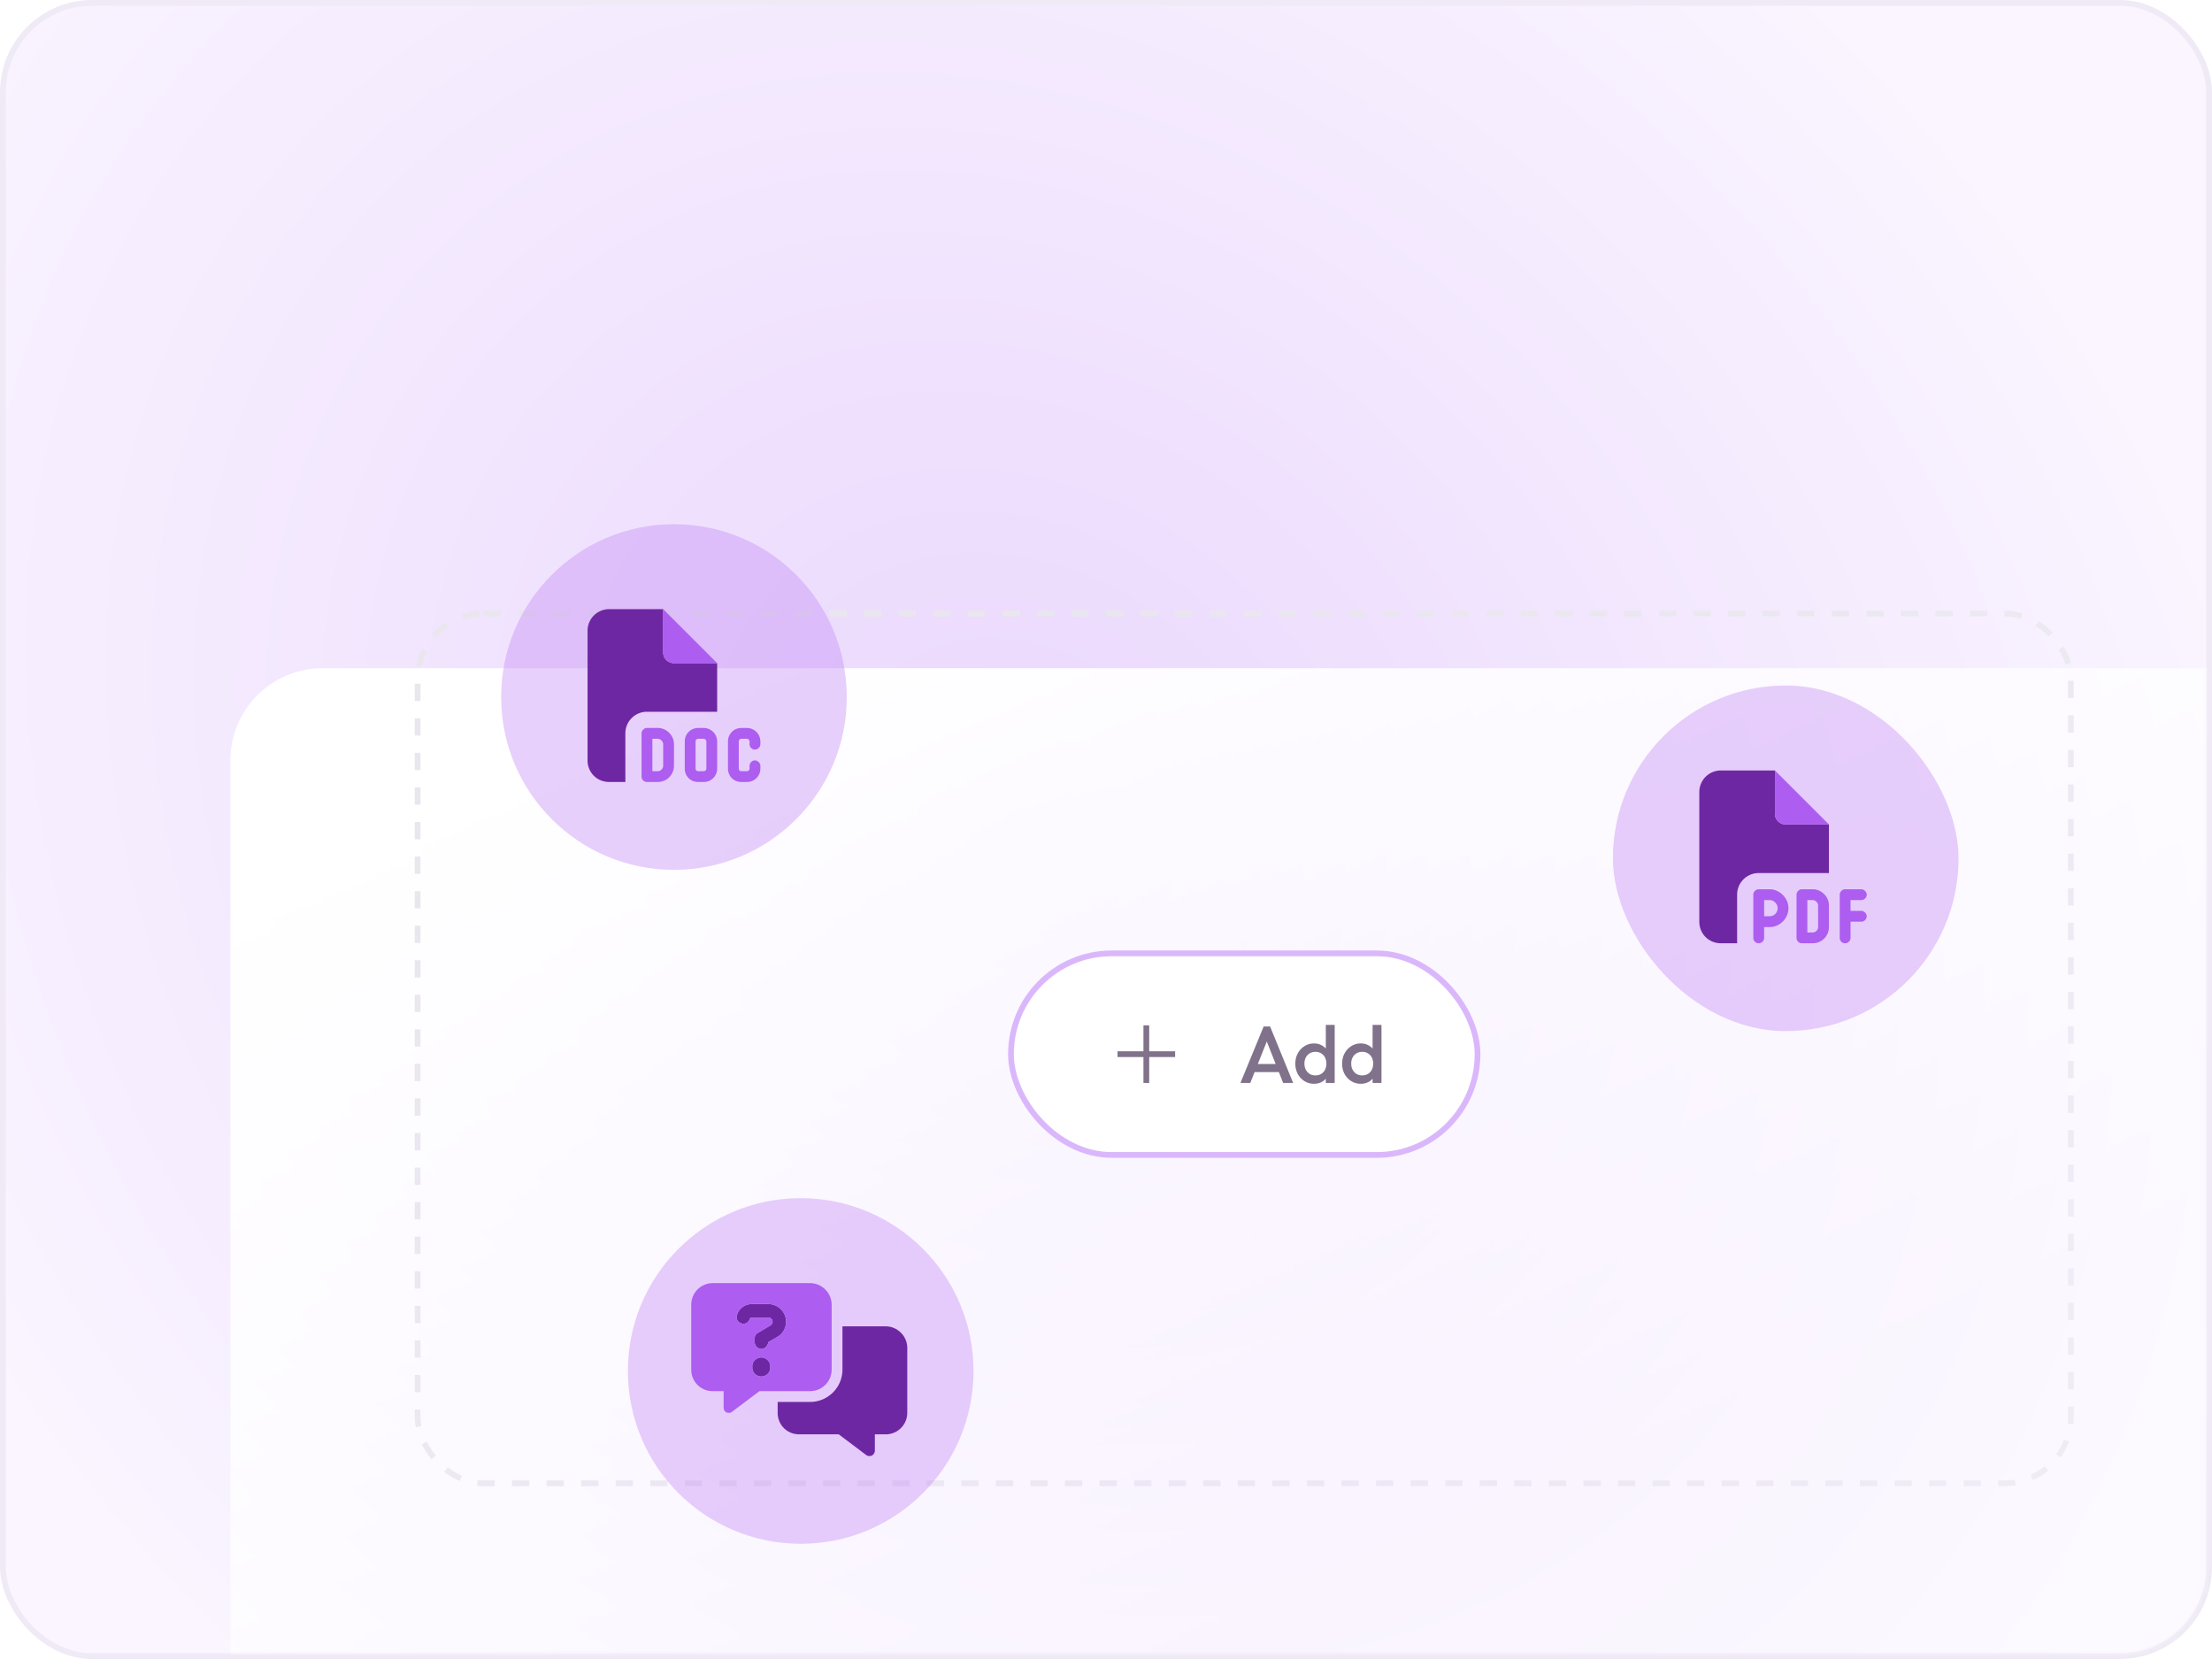 <svg xmlns="http://www.w3.org/2000/svg" width="384" height="288" fill="none"><rect width="383" height="287" x=".5" y=".5" fill="url(#a)" stroke="#EFEAF5" rx="15.5"/><mask id="c" width="382" height="286" x="1" y="1" maskUnits="userSpaceOnUse" style="mask-type:alpha"><rect width="382" height="286" x="1" y="1" fill="url(#b)" rx="15"/></mask><g mask="url(#c)"><g filter="url(#d)"><path fill="#fff" d="M40 86c0-8.837 7.163-16 16-16h346v241H56c-8.837 0-16-7.163-16-16V86z"/></g><rect width="287" height="151" x="72.5" y="106.5" stroke="#E9E7ED" stroke-dasharray="3 3" rx="11.5"/></g><g filter="url(#e)"><rect width="82" height="36" x="175" y="164" fill="#fff" rx="18"/><rect width="81" height="35" x="175.5" y="164.5" stroke="#DAB7FB" rx="17.5"/><path stroke="#7F728A" d="M199 177v10m-5-5h10"/><path fill="#7F728A" d="m215.336 187 4.032-9.8h1.12l4.004 9.8h-1.736l-3.136-7.938h.588L217.044 187h-1.708zm1.988-1.89v-1.4h5.194v1.4h-5.194zm10.778 2.03a3.06 3.06 0 0 1-1.652-.462 3.383 3.383 0 0 1-1.162-1.246 3.76 3.76 0 0 1-.42-1.778c0-.663.14-1.255.42-1.778a3.356 3.356 0 0 1 1.162-1.26 2.996 2.996 0 0 1 1.652-.476c.513 0 .966.112 1.358.336.401.215.718.513.952.896.233.383.35.817.35 1.302v1.932c0 .485-.117.919-.35 1.302a2.443 2.443 0 0 1-.938.91 2.862 2.862 0 0 1-1.372.322zm.252-1.456c.382 0 .714-.084.994-.252a1.81 1.81 0 0 0 .672-.728 2.3 2.3 0 0 0 .238-1.064 2.3 2.3 0 0 0-.238-1.064 1.717 1.717 0 0 0-.672-.714 1.823 1.823 0 0 0-.994-.266c-.374 0-.705.089-.994.266-.28.168-.504.406-.672.714a2.288 2.288 0 0 0-.238 1.064c0 .401.079.756.238 1.064.168.308.392.551.672.728.289.168.62.252.994.252zM231.7 187h-1.54v-1.806l.266-1.638-.266-1.624v-5.012h1.54V187zm4.523.14a3.06 3.06 0 0 1-1.652-.462 3.383 3.383 0 0 1-1.162-1.246 3.76 3.76 0 0 1-.42-1.778c0-.663.14-1.255.42-1.778a3.356 3.356 0 0 1 1.162-1.26 2.996 2.996 0 0 1 1.652-.476c.513 0 .966.112 1.358.336.401.215.718.513.952.896.233.383.35.817.35 1.302v1.932c0 .485-.117.919-.35 1.302a2.443 2.443 0 0 1-.938.91 2.862 2.862 0 0 1-1.372.322zm.252-1.456c.382 0 .714-.084.994-.252a1.81 1.81 0 0 0 .672-.728 2.3 2.3 0 0 0 .238-1.064 2.3 2.3 0 0 0-.238-1.064 1.717 1.717 0 0 0-.672-.714 1.823 1.823 0 0 0-.994-.266c-.374 0-.705.089-.994.266-.28.168-.504.406-.672.714a2.288 2.288 0 0 0-.238 1.064c0 .401.079.756.238 1.064.168.308.392.551.672.728.289.168.62.252.994.252zm3.346 1.316h-1.54v-1.806l.266-1.638-.266-1.624v-5.012h1.54V187z"/></g><g filter="url(#f)"><rect width="60" height="60" x="280" y="119" fill="#C48AF6" fill-opacity=".4" rx="30"/><path fill="#6E27A2" d="M295 137.5a3.739 3.739 0 0 1 3.75-3.75h9.375v7.5a1.85 1.85 0 0 0 1.875 1.875h7.5v8.437h-12.188a3.74 3.74 0 0 0-3.75 3.75v8.438h-2.812c-2.109 0-3.75-1.641-3.75-3.75v-22.5z"/><path fill="#AD5DEF" d="M317.5 143.125H310a1.85 1.85 0 0 1-1.875-1.875v-7.5l9.375 9.375zm-12.188 11.25h1.876c1.757 0 3.281 1.523 3.281 3.281 0 1.817-1.524 3.282-3.281 3.282h-.938v1.874c0 .528-.469.938-.938.938a.925.925 0 0 1-.937-.938v-7.5c0-.468.41-.937.937-.937zm1.876 4.687c.761 0 1.406-.585 1.406-1.406 0-.761-.645-1.406-1.406-1.406h-.938v2.812h.938zm5.624-4.687h1.876c1.523 0 2.812 1.289 2.812 2.813v3.75a2.813 2.813 0 0 1-2.812 2.812h-1.876a.925.925 0 0 1-.937-.938v-7.5c0-.468.41-.937.937-.937zm1.876 7.5c.468 0 .937-.41.937-.937v-3.75c0-.469-.469-.938-.937-.938h-.938v5.625h.938zm4.687-6.563c0-.468.41-.937.937-.937h2.813c.469 0 .937.469.937.937 0 .528-.468.938-.937.938h-1.875v1.875h1.875c.469 0 .937.469.937.937 0 .528-.468.938-.937.938h-1.875v2.812c0 .528-.469.938-.938.938a.925.925 0 0 1-.937-.938v-7.5z"/></g><g filter="url(#g)"><path fill="#C48AF6" fill-opacity=".4" d="M109 238c0-16.569 13.431-30 30-30 16.569 0 30 13.431 30 30 0 16.569-13.431 30-30 30-16.569 0-30-13.431-30-30z"/><path fill="#6E27A2" d="M127.969 228.199c.351-1.113 1.406-1.816 2.578-1.816h2.812c1.7 0 3.106 1.347 3.106 3.047 0 1.113-.586 2.168-1.582 2.695l-1.524.879c-.058.644-.586 1.172-1.171 1.172a1.176 1.176 0 0 1-1.172-1.172v-.645c0-.41.175-.82.586-.996l2.168-1.289a.795.795 0 0 0 .351-.644c0-.41-.351-.703-.762-.703h-2.812a.492.492 0 0 0-.41.234v.059c-.235.644-.879.937-1.465.703-.645-.176-.938-.879-.762-1.465l.059-.059zm2.636 9.082c-.058-.527.235-1.113.762-1.406a1.533 1.533 0 0 1 1.582 0c.528.293.821.879.762 1.406a1.509 1.509 0 0 1-.762 1.465 1.533 1.533 0 0 1-1.582 0 1.512 1.512 0 0 1-.762-1.465zM135 245.25v-1.875h5.625a5.627 5.627 0 0 0 5.625-5.625v-7.5h7.5c2.051 0 3.75 1.699 3.75 3.75v11.25a3.739 3.739 0 0 1-3.75 3.75h-1.875v2.812c0 .411-.234.704-.527.879-.352.118-.703.118-.996-.117L145.605 249h-6.855c-2.109 0-3.75-1.641-3.75-3.75z"/><path fill="#AD5DEF" d="M123.75 222.75h16.875c2.051 0 3.75 1.699 3.75 3.75v11.25a3.739 3.739 0 0 1-3.75 3.75h-8.789l-4.746 3.574c-.293.235-.645.235-.996.117-.293-.175-.469-.468-.469-.879V241.5h-1.875c-2.109 0-3.75-1.641-3.75-3.75V226.5a3.739 3.739 0 0 1 3.75-3.75zm4.219 5.449-.059.059c-.176.586.117 1.289.762 1.465.586.234 1.23-.059 1.465-.703v-.059a.492.492 0 0 1 .41-.234h2.812c.411 0 .762.293.762.703a.795.795 0 0 1-.351.644l-2.168 1.289c-.411.176-.586.586-.586.996v.645c0 .644.527 1.172 1.172 1.172.585 0 1.113-.528 1.171-1.172l1.524-.879c.996-.527 1.582-1.582 1.582-2.695 0-1.7-1.406-3.047-3.106-3.047h-2.812c-1.172 0-2.227.703-2.578 1.816zm2.636 9.082a1.512 1.512 0 0 0 .762 1.465 1.533 1.533 0 0 0 1.582 0c.528-.293.821-.879.762-1.465.059-.527-.234-1.113-.762-1.406a1.533 1.533 0 0 0-1.582 0c-.527.293-.82.879-.762 1.406z"/></g><g filter="url(#h)"><path fill="#C48AF6" fill-opacity=".4" d="M87 121c0-16.569 13.431-30 30-30 16.569 0 30 13.431 30 30 0 16.569-13.431 30-30 30-16.569 0-30-13.431-30-30z"/><path fill="#6E27A2" d="M102 109.5a3.739 3.739 0 0 1 3.75-3.75h9.375v7.5a1.85 1.85 0 0 0 1.875 1.875h7.5v8.437h-12.188a3.74 3.74 0 0 0-3.75 3.75v8.438h-2.812c-2.109 0-3.75-1.641-3.75-3.75v-22.5z"/><path fill="#AD5DEF" d="M124.5 115.125H117a1.85 1.85 0 0 1-1.875-1.875v-7.5l9.375 9.375zm-12.188 11.25h1.876c1.523 0 2.812 1.289 2.812 2.813v3.75a2.813 2.813 0 0 1-2.812 2.812h-1.876a.925.925 0 0 1-.937-.938v-7.5c0-.468.41-.937.937-.937zm.938 7.5h.938c.468 0 .937-.41.937-.937v-3.75c0-.469-.469-.938-.937-.938h-.938v5.625zm15.469-7.5h.937a2.351 2.351 0 0 1 2.344 2.344v.469c0 .527-.469.937-.938.937a.925.925 0 0 1-.937-.937v-.469a.504.504 0 0 0-.469-.469h-.937a.462.462 0 0 0-.469.469v4.687c0 .293.176.469.469.469h.937a.462.462 0 0 0 .469-.469v-.468c0-.469.41-.938.937-.938.469 0 .938.469.938.938v.468c0 1.348-1.055 2.344-2.344 2.344h-.937c-1.348 0-2.344-.996-2.344-2.344v-4.687c0-1.289.996-2.344 2.344-2.344zm-9.844 2.344c0-1.289.996-2.344 2.344-2.344h.937a2.351 2.351 0 0 1 2.344 2.344v4.687c0 1.348-1.055 2.344-2.344 2.344h-.937c-1.348 0-2.344-.996-2.344-2.344v-4.687zm2.344-.469a.462.462 0 0 0-.469.469v4.687c0 .293.176.469.469.469h.937a.462.462 0 0 0 .469-.469v-4.687a.504.504 0 0 0-.469-.469h-.937z"/></g><defs><filter id="d" width="386" height="278" x="28" y="69" color-interpolation-filters="sRGB" filterUnits="userSpaceOnUse"><feFlood flood-opacity="0" result="BackgroundImageFix"/><feColorMatrix in="SourceAlpha" result="hardAlpha" values="0 0 0 0 0 0 0 0 0 0 0 0 0 0 0 0 0 0 127 0"/><feMorphology in="SourceAlpha" radius="12" result="effect1_dropShadow_149_352"/><feOffset dy="24"/><feGaussianBlur stdDeviation="12"/><feComposite in2="hardAlpha" operator="out"/><feColorMatrix values="0 0 0 0 0.165 0 0 0 0 0.078 0 0 0 0 0.235 0 0 0 0.04 0"/><feBlend in2="BackgroundImageFix" result="effect1_dropShadow_149_352"/><feColorMatrix in="SourceAlpha" result="hardAlpha" values="0 0 0 0 0 0 0 0 0 0 0 0 0 0 0 0 0 0 127 0"/><feMorphology in="SourceAlpha" radius="6" result="effect2_dropShadow_149_352"/><feOffset dy="12"/><feGaussianBlur stdDeviation="6"/><feComposite in2="hardAlpha" operator="out"/><feColorMatrix values="0 0 0 0 0.165 0 0 0 0 0.078 0 0 0 0 0.235 0 0 0 0.04 0"/><feBlend in2="effect1_dropShadow_149_352" result="effect2_dropShadow_149_352"/><feColorMatrix in="SourceAlpha" result="hardAlpha" values="0 0 0 0 0 0 0 0 0 0 0 0 0 0 0 0 0 0 127 0"/><feMorphology in="SourceAlpha" radius="3" result="effect3_dropShadow_149_352"/><feOffset dy="6"/><feGaussianBlur stdDeviation="3"/><feComposite in2="hardAlpha" operator="out"/><feColorMatrix values="0 0 0 0 0.165 0 0 0 0 0.2 0 0 0 0 0.275 0 0 0 0.04 0"/><feBlend in2="effect2_dropShadow_149_352" result="effect3_dropShadow_149_352"/><feColorMatrix in="SourceAlpha" result="hardAlpha" values="0 0 0 0 0 0 0 0 0 0 0 0 0 0 0 0 0 0 127 0"/><feMorphology in="SourceAlpha" radius="1.5" result="effect4_dropShadow_149_352"/><feOffset dy="3"/><feGaussianBlur stdDeviation="1.5"/><feComposite in2="hardAlpha" operator="out"/><feColorMatrix values="0 0 0 0 0.165 0 0 0 0 0.2 0 0 0 0 0.275 0 0 0 0.04 0"/><feBlend in2="effect3_dropShadow_149_352" result="effect4_dropShadow_149_352"/><feColorMatrix in="SourceAlpha" result="hardAlpha" values="0 0 0 0 0 0 0 0 0 0 0 0 0 0 0 0 0 0 127 0"/><feMorphology in="SourceAlpha" radius=".5" result="effect5_dropShadow_149_352"/><feOffset dy="1"/><feGaussianBlur stdDeviation=".5"/><feComposite in2="hardAlpha" operator="out"/><feColorMatrix values="0 0 0 0 0.165 0 0 0 0 0.2 0 0 0 0 0.271 0 0 0 0.04 0"/><feBlend in2="effect4_dropShadow_149_352" result="effect5_dropShadow_149_352"/><feColorMatrix in="SourceAlpha" result="hardAlpha" values="0 0 0 0 0 0 0 0 0 0 0 0 0 0 0 0 0 0 127 0"/><feMorphology in="SourceAlpha" operator="dilate" radius="1" result="effect6_dropShadow_149_352"/><feOffset/><feComposite in2="hardAlpha" operator="out"/><feColorMatrix values="0 0 0 0 0.165 0 0 0 0 0.078 0 0 0 0 0.235 0 0 0 0.04 0"/><feBlend in2="effect5_dropShadow_149_352" result="effect6_dropShadow_149_352"/><feBlend in="SourceGraphic" in2="effect6_dropShadow_149_352" result="shape"/></filter><filter id="e" width="90" height="44" x="171" y="160" color-interpolation-filters="sRGB" filterUnits="userSpaceOnUse"><feFlood flood-opacity="0" result="BackgroundImageFix"/><feColorMatrix in="SourceAlpha" result="hardAlpha" values="0 0 0 0 0 0 0 0 0 0 0 0 0 0 0 0 0 0 127 0"/><feMorphology in="SourceAlpha" operator="dilate" radius="4" result="effect1_dropShadow_149_352"/><feOffset/><feComposite in2="hardAlpha" operator="out"/><feColorMatrix values="0 0 0 0 0.678 0 0 0 0 0.365 0 0 0 0 0.937 0 0 0 0.24 0"/><feBlend in2="BackgroundImageFix" result="effect1_dropShadow_149_352"/><feColorMatrix in="SourceAlpha" result="hardAlpha" values="0 0 0 0 0 0 0 0 0 0 0 0 0 0 0 0 0 0 127 0"/><feOffset dy="1"/><feGaussianBlur stdDeviation="1"/><feComposite in2="hardAlpha" operator="out"/><feColorMatrix values="0 0 0 0 0.063 0 0 0 0 0.094 0 0 0 0 0.157 0 0 0 0.05 0"/><feBlend in2="effect1_dropShadow_149_352" result="effect2_dropShadow_149_352"/><feBlend in="SourceGraphic" in2="effect2_dropShadow_149_352" result="shape"/></filter><filter id="f" width="76" height="76" x="272" y="111" color-interpolation-filters="sRGB" filterUnits="userSpaceOnUse"><feFlood flood-opacity="0" result="BackgroundImageFix"/><feGaussianBlur in="BackgroundImageFix" stdDeviation="4"/><feComposite in2="SourceAlpha" operator="in" result="effect1_backgroundBlur_149_352"/><feBlend in="SourceGraphic" in2="effect1_backgroundBlur_149_352" result="shape"/></filter><filter id="g" width="76" height="76" x="101" y="200" color-interpolation-filters="sRGB" filterUnits="userSpaceOnUse"><feFlood flood-opacity="0" result="BackgroundImageFix"/><feGaussianBlur in="BackgroundImageFix" stdDeviation="4"/><feComposite in2="SourceAlpha" operator="in" result="effect1_backgroundBlur_149_352"/><feBlend in="SourceGraphic" in2="effect1_backgroundBlur_149_352" result="shape"/></filter><filter id="h" width="64" height="64" x="85" y="89" color-interpolation-filters="sRGB" filterUnits="userSpaceOnUse"><feFlood flood-opacity="0" result="BackgroundImageFix"/><feGaussianBlur in="BackgroundImageFix" stdDeviation="1"/><feComposite in2="SourceAlpha" operator="in" result="effect1_backgroundBlur_149_352"/><feBlend in="SourceGraphic" in2="effect1_backgroundBlur_149_352" result="shape"/></filter><radialGradient id="a" cx="0" cy="0" r="1" gradientTransform="matrix(172.5 167.5 -139.826 144 178 144)" gradientUnits="userSpaceOnUse"><stop stop-color="#EAD7FD"/><stop offset="1" stop-color="#FAF5FF"/></radialGradient><linearGradient id="b" x1="145.245" x2="220.628" y1="109.243" y2="281.635" gradientUnits="userSpaceOnUse"><stop/><stop offset="1" stop-opacity=".49"/></linearGradient></defs></svg>